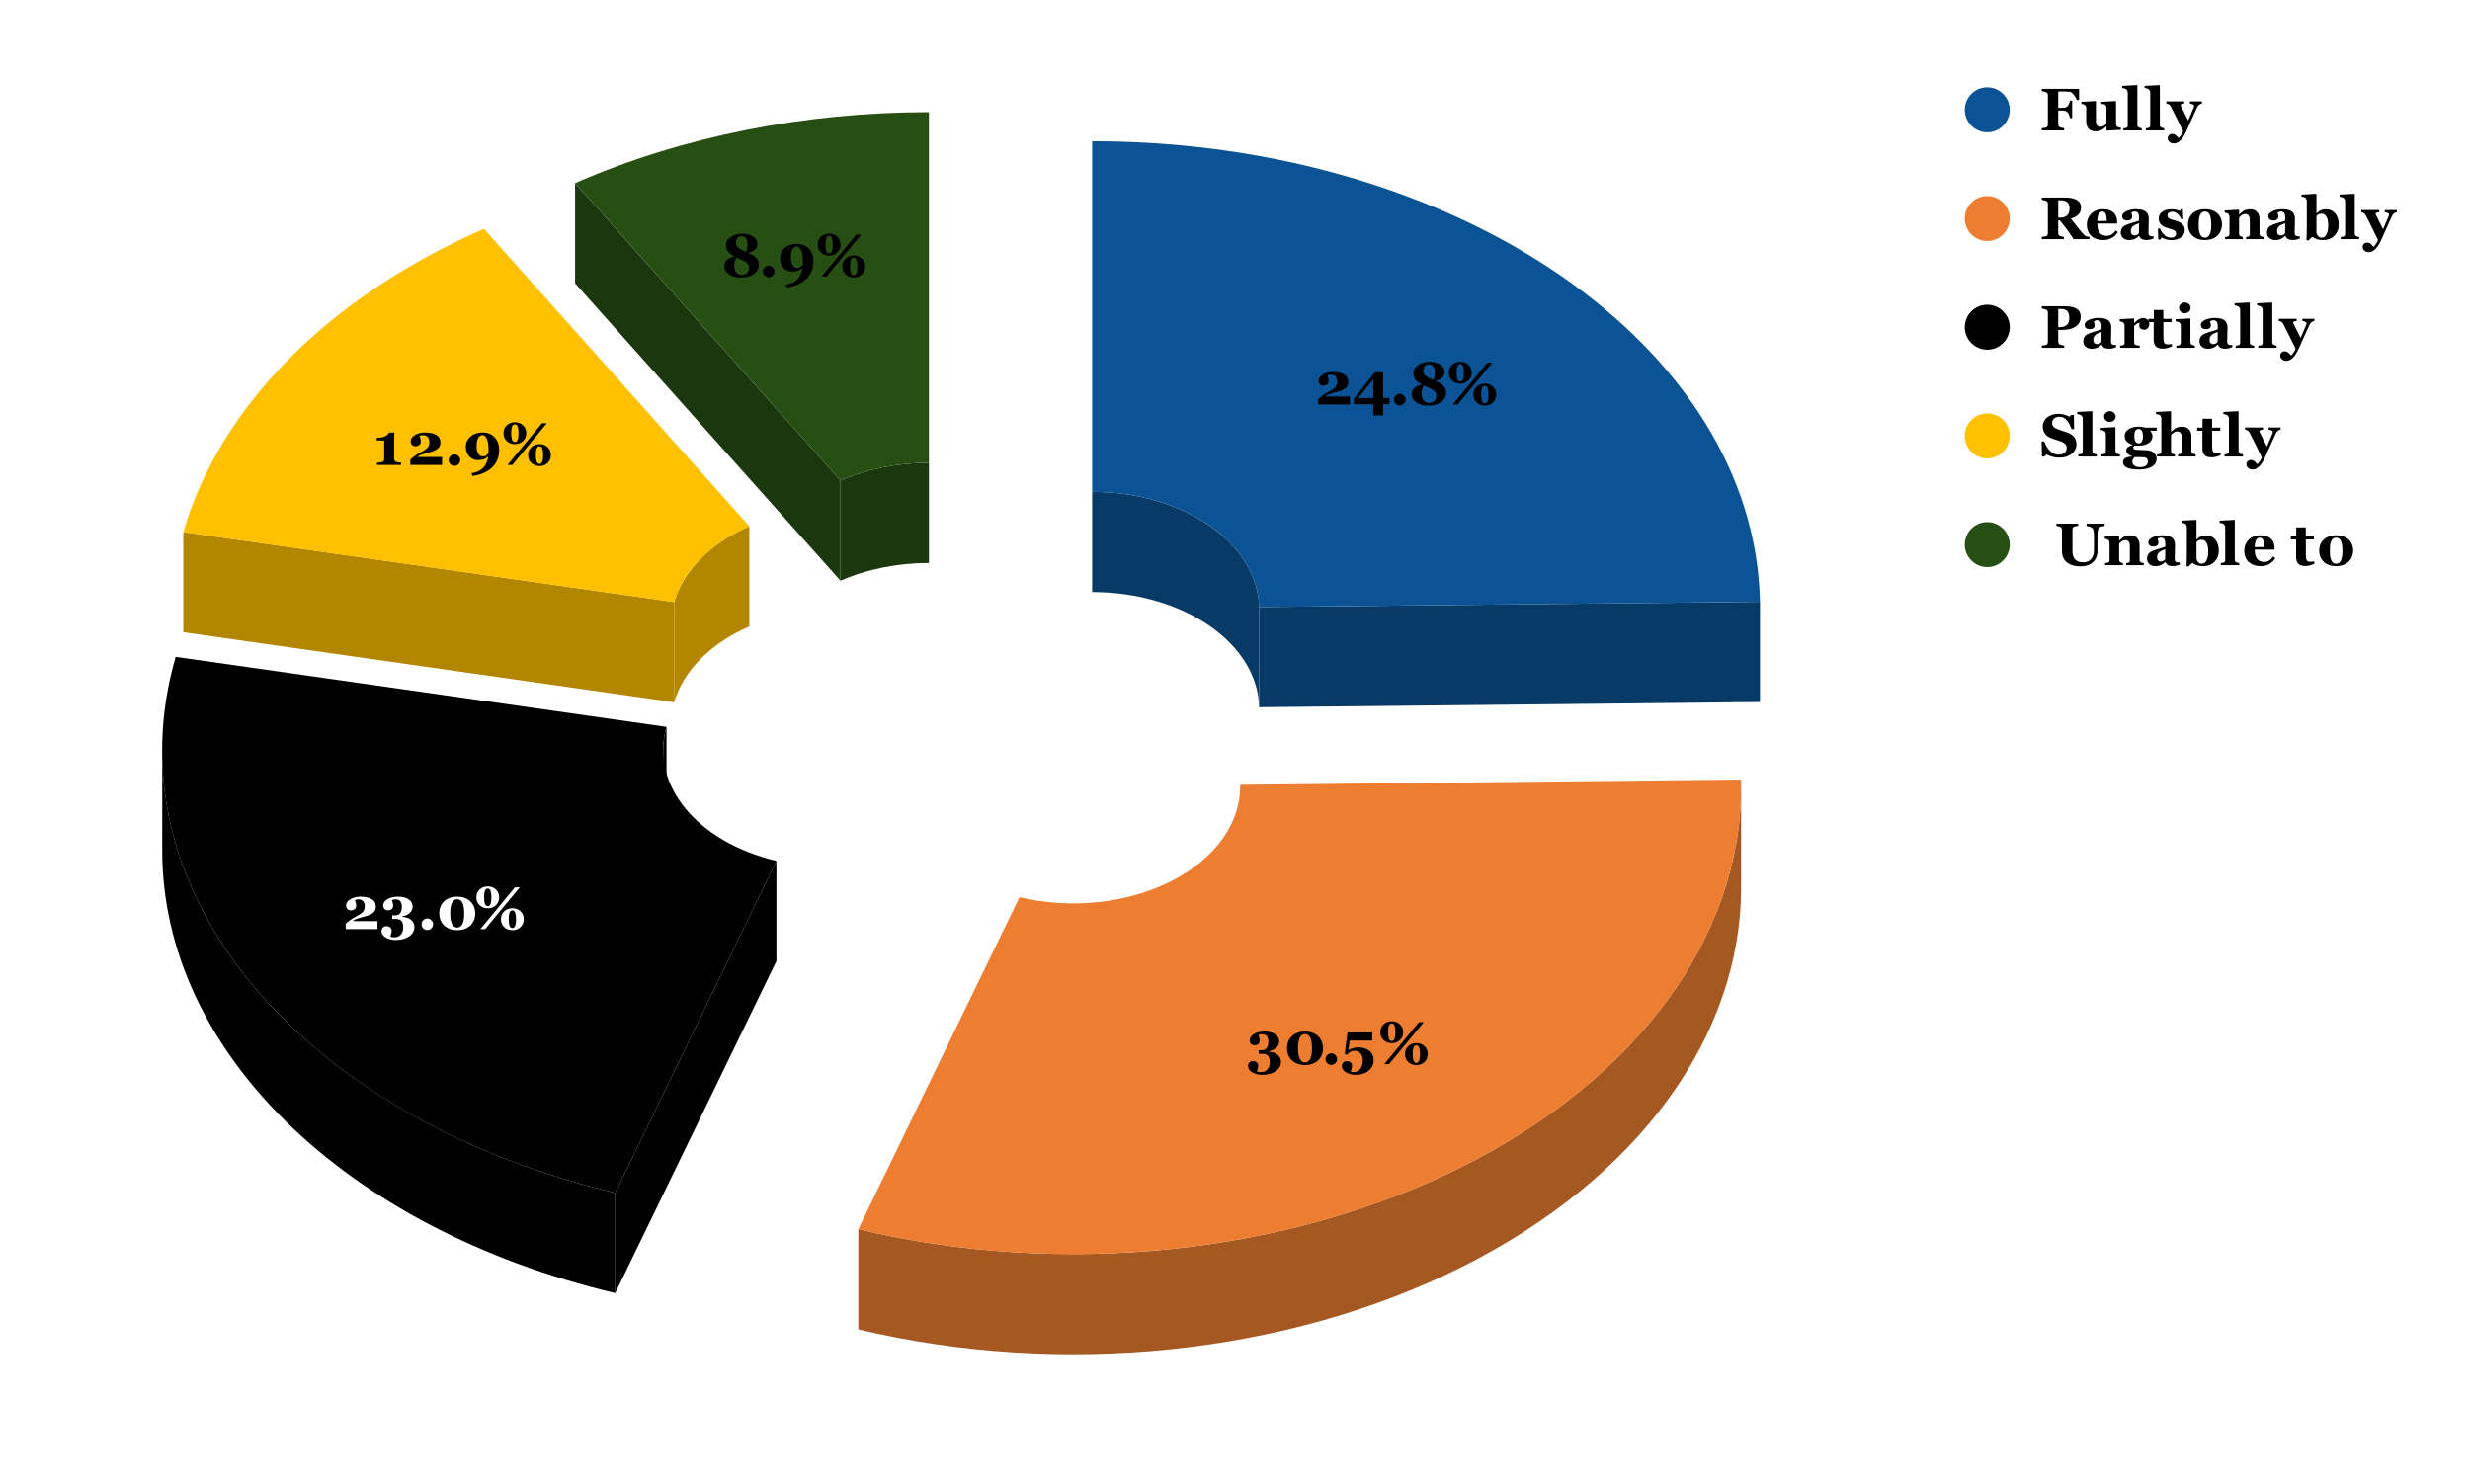 <?xml version="1.0" encoding="UTF-8" standalone="no"?>
<svg
   version="1.1"
   viewBox="0.0 0.0 659.0 396.0"
   fill="none"
   stroke="none"
   stroke-linecap="square"
   stroke-miterlimit="10"
   width="659"
   height="396"
   id="svg32"
   sodipodi:docname="The Teachers identify your strengths and encourage you with providing right level of challenges.svg"
   inkscape:version="1.3.2 (091e20e, 2023-11-25, custom)"
   xmlns:inkscape="http://www.inkscape.org/namespaces/inkscape"
   xmlns:sodipodi="http://sodipodi.sourceforge.net/DTD/sodipodi-0.dtd"
   xmlns="http://www.w3.org/2000/svg"
   xmlns:svg="http://www.w3.org/2000/svg">
  <defs
     id="defs32" />
  <sodipodi:namedview
     id="namedview32"
     pagecolor="#ffffff"
     bordercolor="#000000"
     borderopacity="0.25"
     inkscape:showpageshadow="2"
     inkscape:pageopacity="0.0"
     inkscape:pagecheckerboard="0"
     inkscape:deskcolor="#d1d1d1"
     inkscape:zoom="1.5720789"
     inkscape:cx="329.5"
     inkscape:cy="198.14527"
     inkscape:window-width="1920"
     inkscape:window-height="1017"
     inkscape:window-x="-8"
     inkscape:window-y="-8"
     inkscape:window-maximized="1"
     inkscape:current-layer="svg32" />
  <path
     fill="#ffffff"
     d="M0 0L659.0 0L659.0 396.0L0 396.0L0 0Z"
     fill-rule="nonzero"
     id="path1" />
  <path
     fill="#083a68"
     d="M335.931 161.956L469.566 160.563L469.566 187.293L335.931 188.686Z"
     fill-rule="nonzero"
     id="path2" />
  <path
     fill="#083a68"
     d="M291.386 131.235C315.732 131.235 335.569 144.916 335.931 161.956L335.931 188.686C335.569 171.646 315.732 157.965 291.386 157.965Z"
     fill-rule="nonzero"
     id="path3" />
  <path
     fill="#0b5394"
     d="M291.386 37.68C388.769 37.68 468.117 92.403 469.566 160.563L335.931 161.956C335.569 144.916 315.732 131.235 291.386 131.235Z"
     fill-rule="nonzero"
     id="path4" />
  <path
     fill="#1b370d"
     d="M224.242 128.208L153.437 48.861L153.437 75.591L224.242 154.938Z"
     fill-rule="nonzero"
     id="path5" />
  <path
     fill="#1b370d"
     d="M224.242 128.208C231.32 125.113 239.498 123.472 247.844 123.472L247.844 150.202C239.498 150.202 231.32 151.843 224.242 154.938Z"
     fill-rule="nonzero"
     id="path6" />
  <path
     fill="#274e13"
     d="M153.437 48.861C181.75 36.481 214.461 29.917 247.844 29.917L247.844 123.472C239.498 123.472 231.32 125.113 224.242 128.208Z"
     fill-rule="nonzero"
     id="path7" />
  <path
     fill="#b38600"
     d="M179.868 160.628L48.909 141.949L48.909 168.679L179.868 187.358Z"
     fill-rule="nonzero"
     id="path8" />
  <path
     fill="#b38600"
     d="M179.868 160.628C182.308 152.247 189.557 144.936 199.92 140.405L199.92 167.135C189.557 171.666 182.308 178.977 179.868 187.358Z"
     fill-rule="nonzero"
     id="path9" />
  <path
     fill="#ffc000"
     d="M48.909 141.949C58.667 108.427 87.664 79.182 129.115 61.057L199.92 140.405C189.557 144.936 182.308 152.247 179.868 160.628Z"
     fill-rule="nonzero"
     id="path10" />
  <path
     fill="#000000"
     d="M207.15 229.687L164.151 318.268L164.151 344.998L207.15 256.417Z"
     fill-rule="nonzero"
     id="path11" />
  <path
     fill="#000000"
     d="M164.151 344.998C91.887 327.809 43.283 280.316 43.283 226.89L43.283 200.16C43.283 253.586 91.887 301.079 164.151 318.268Z"
     fill-rule="nonzero"
     id="path12" />
  <path
     fill="#000000"
     d="M176.933 200.16C176.933 198.069 177.234 195.983 177.83 193.934L177.83 220.664C177.234 222.713 176.933 224.799 176.933 226.89Z"
     fill-rule="nonzero"
     id="path13" />
  <path
     fill="#000000"
     d="M164.151 318.268C79.2 298.062 28.958 236.796 46.871 175.256L177.83 193.934C173.352 209.319 185.913 224.636 207.15 229.687Z"
     fill-rule="nonzero"
     id="path14" />
  <path
     fill="#a65822"
     d="M464.533 236.581C464.533 276.805 436.822 314.561 390.108 337.986C343.393 361.411 283.408 367.63 229 354.688L229 327.958C283.408 340.9 343.393 334.681 390.108 311.256C436.822 287.831 464.533 250.075 464.533 209.851Z"
     fill-rule="nonzero"
     id="path15" />
  <path
     fill="#a65822"
     d="M330.878 209.386C330.881 209.541 330.883 209.696 330.883 209.851L330.883 236.581C330.883 236.426 330.881 236.271 330.878 236.116Z"
     fill-rule="nonzero"
     id="path16" />
  <path
     fill="#ed7d31"
     d="M464.513 207.993C465.375 248.541 438.026 286.852 391.183 310.713C344.341 334.573 283.852 341.005 229 327.958L271.999 239.377C285.712 242.639 300.835 241.031 312.545 235.066C324.256 229.101 331.093 219.523 330.878 209.386Z"
     fill-rule="nonzero"
     id="path17" />
  <path
     fill="#000000"
     d="M360.157 107.924L351.688 107.924L351.688 106.502Q352.251 105.94 352.907 105.486Q353.563 105.018 354.251 104.658Q354.969 104.268 355.454 103.971Q355.954 103.674 356.235 103.346Q356.516 103.033 356.641 102.674Q356.766 102.315 356.766 101.877Q356.766 100.877 356.297 100.424Q355.829 99.971 355.047 99.971Q354.813 99.971 354.594 100.018Q354.376 100.049 354.141 100.143Q354.266 100.486 354.376 100.861Q354.485 101.236 354.485 101.705Q354.485 102.252 354.079 102.58Q353.688 102.908 353.063 102.908Q352.485 102.908 352.126 102.533Q351.782 102.143 351.782 101.596Q351.782 100.643 352.891 99.955Q354.001 99.252 355.594 99.252Q357.438 99.252 358.579 99.893Q359.719 100.518 359.719 101.924Q359.719 102.658 359.407 103.111Q359.11 103.549 358.532 103.877Q358.001 104.19 357.36 104.393Q356.735 104.58 356.001 104.752Q355.235 104.955 354.657 105.174Q354.079 105.393 353.641 105.69L353.641 105.783L360.157 105.783L360.157 107.924ZM370.688 107.846L369.001 107.846L369.001 110.815L366.391 110.815L366.391 107.846L361.219 107.846L361.219 106.408L366.829 99.299L369.001 99.299L369.001 106.19L370.688 106.19L370.688 107.846ZM366.391 106.19L366.391 101.174L362.407 106.19L366.391 106.19ZM375.001 106.627Q375.001 107.236 374.547 107.705Q374.094 108.158 373.469 108.158Q372.829 108.158 372.376 107.705Q371.922 107.252 371.922 106.627Q371.922 106.002 372.376 105.549Q372.829 105.08 373.469 105.08Q374.094 105.08 374.547 105.549Q375.001 106.002 375.001 106.627ZM385.844 104.815Q385.844 106.252 384.547 107.236Q383.266 108.221 381.063 108.221Q379.079 108.221 377.86 107.377Q376.641 106.533 376.641 105.236Q376.641 104.221 377.297 103.58Q377.954 102.924 379.36 102.596Q378.235 102.08 377.657 101.315Q377.079 100.533 377.079 99.58Q377.079 98.283 378.329 97.408Q379.579 96.518 381.407 96.518Q383.188 96.518 384.297 97.299Q385.407 98.08 385.407 99.236Q385.407 100.127 384.797 100.736Q384.204 101.33 383.001 101.69Q384.501 102.236 385.172 103.018Q385.844 103.799 385.844 104.815ZM382.797 99.221Q382.797 98.315 382.391 97.752Q381.985 97.19 381.266 97.19Q380.594 97.19 380.141 97.674Q379.704 98.143 379.704 98.893Q379.704 99.408 379.891 99.752Q380.094 100.096 380.454 100.361Q380.782 100.596 381.376 100.893Q381.969 101.174 382.438 101.408Q382.61 101.018 382.704 100.455Q382.797 99.893 382.797 99.221ZM383.219 105.611Q383.219 105.065 382.985 104.705Q382.751 104.346 382.313 104.049Q381.876 103.768 381.188 103.471Q380.516 103.174 379.907 102.877Q379.657 103.174 379.454 103.783Q379.266 104.393 379.266 105.08Q379.266 106.221 379.813 106.877Q380.376 107.518 381.282 107.518Q382.188 107.518 382.704 106.986Q383.219 106.455 383.219 105.611ZM392.626 99.44Q392.626 100.736 391.751 101.549Q390.876 102.361 389.594 102.361Q388.297 102.361 387.422 101.549Q386.547 100.736 386.547 99.44Q386.547 98.127 387.422 97.33Q388.297 96.518 389.579 96.518Q390.876 96.518 391.751 97.33Q392.626 98.127 392.626 99.44ZM390.563 99.455Q390.563 98.377 390.344 97.736Q390.141 97.08 389.579 97.08Q389.063 97.08 388.829 97.69Q388.61 98.299 388.61 99.377Q388.61 100.502 388.813 101.143Q389.032 101.783 389.61 101.783Q390.11 101.783 390.329 101.19Q390.563 100.58 390.563 99.455ZM399.188 105.268Q399.188 106.58 398.313 107.393Q397.438 108.205 396.157 108.205Q394.86 108.205 393.985 107.393Q393.11 106.58 393.11 105.268Q393.11 103.971 393.985 103.158Q394.86 102.346 396.141 102.346Q397.438 102.346 398.313 103.158Q399.188 103.971 399.188 105.268ZM397.126 105.283Q397.126 104.205 396.907 103.565Q396.704 102.924 396.141 102.924Q395.626 102.924 395.391 103.533Q395.172 104.127 395.172 105.205Q395.172 106.33 395.376 106.986Q395.594 107.627 396.172 107.627Q396.672 107.627 396.891 107.018Q397.126 106.408 397.126 105.283ZM398.126 96.768L388.891 107.924L387.61 107.924L396.829 96.768L398.126 96.768Z"
     fill-rule="nonzero"
     id="path18" />
  <path
     fill="#000000"
     d="M340.66 281.249Q341.129 281.562 341.441 282.077Q341.754 282.593 341.754 283.359Q341.754 284.827 340.347 285.796Q338.957 286.765 336.754 286.765Q335.176 286.765 334.066 286.077Q332.972 285.406 332.972 284.421Q332.972 283.859 333.332 283.484Q333.691 283.093 334.285 283.093Q334.894 283.093 335.285 283.437Q335.691 283.765 335.691 284.327Q335.691 284.702 335.551 285.171Q335.41 285.656 335.332 285.874Q335.504 285.952 335.769 285.999Q336.051 286.046 336.426 286.046Q336.879 286.046 337.301 285.89Q337.738 285.749 338.066 285.406Q338.394 285.062 338.582 284.577Q338.769 284.109 338.769 283.327Q338.769 282.874 338.676 282.484Q338.597 282.077 338.379 281.781Q338.16 281.484 337.785 281.327Q337.41 281.156 336.816 281.156L335.832 281.156L335.832 280.202L336.535 280.202Q337.519 280.202 337.957 279.624Q338.394 279.046 338.394 277.843Q338.394 276.89 337.972 276.406Q337.551 275.921 336.738 275.921Q336.441 275.921 336.207 275.968Q335.988 275.999 335.754 276.093Q335.832 276.359 335.957 276.843Q336.082 277.312 336.082 277.64Q336.082 278.202 335.691 278.531Q335.316 278.859 334.707 278.859Q334.113 278.859 333.769 278.484Q333.426 278.093 333.426 277.546Q333.426 276.577 334.535 275.89Q335.66 275.202 337.363 275.202Q338.535 275.202 339.301 275.484Q340.066 275.749 340.519 276.156Q340.957 276.546 341.113 276.999Q341.285 277.437 341.285 277.796Q341.285 278.14 341.144 278.577Q341.004 279.015 340.722 279.343Q340.379 279.734 339.816 280.031Q339.269 280.312 338.519 280.468L338.519 280.593Q339.035 280.624 339.613 280.781Q340.207 280.937 340.66 281.249ZM351.816 276.593Q352.41 277.218 352.691 278.015Q352.988 278.812 352.988 279.671Q352.988 280.702 352.629 281.531Q352.269 282.343 351.66 282.921Q351.004 283.515 350.144 283.827Q349.285 284.14 348.176 284.14Q346.988 284.14 346.082 283.781Q345.191 283.406 344.582 282.796Q343.988 282.202 343.676 281.406Q343.379 280.593 343.379 279.671Q343.379 278.765 343.66 277.984Q343.957 277.202 344.566 276.562Q345.16 275.952 346.066 275.577Q346.988 275.202 348.176 275.202Q349.41 275.202 350.316 275.593Q351.238 275.968 351.816 276.593ZM349.613 282.406Q349.847 281.89 349.941 281.249Q350.035 280.593 350.035 279.671Q350.035 278.843 349.941 278.187Q349.863 277.515 349.644 276.999Q349.426 276.468 349.066 276.187Q348.707 275.89 348.191 275.89Q347.66 275.89 347.301 276.187Q346.941 276.468 346.707 276.984Q346.504 277.468 346.41 278.156Q346.316 278.843 346.316 279.671Q346.316 280.546 346.394 281.156Q346.488 281.765 346.707 282.327Q346.894 282.827 347.254 283.14Q347.629 283.452 348.176 283.452Q348.676 283.452 349.035 283.171Q349.41 282.89 349.613 282.406ZM356.738 282.577Q356.738 283.187 356.285 283.656Q355.832 284.109 355.207 284.109Q354.566 284.109 354.113 283.656Q353.66 283.202 353.66 282.577Q353.66 281.952 354.113 281.499Q354.566 281.031 355.207 281.031Q355.832 281.031 356.285 281.499Q356.738 281.952 356.738 282.577ZM365.097 280.171Q365.691 280.562 366.082 281.218Q366.488 281.874 366.488 282.859Q366.488 284.577 365.144 285.671Q363.816 286.765 361.754 286.765Q360.144 286.765 359.066 286.077Q358.004 285.39 358.004 284.452Q358.004 283.89 358.363 283.515Q358.722 283.124 359.316 283.124Q359.926 283.124 360.316 283.452Q360.722 283.781 360.722 284.343Q360.722 284.734 360.582 285.187Q360.457 285.656 360.363 285.906Q360.551 285.968 360.801 285.999Q361.051 286.046 361.269 286.046Q361.722 286.046 362.144 285.843Q362.582 285.64 362.879 285.265Q363.238 284.827 363.41 284.218Q363.597 283.624 363.597 282.859Q363.597 281.765 363.004 281.062Q362.41 280.343 361.472 280.343Q360.754 280.343 360.254 280.64Q359.769 280.937 359.379 281.406L358.769 281.202L359.519 275.452L366.129 275.452L366.129 277.609L360.082 277.609L359.769 280.187Q360.191 279.921 360.847 279.687Q361.519 279.437 362.41 279.437Q363.113 279.437 363.785 279.593Q364.457 279.749 365.097 280.171ZM374.363 275.39Q374.363 276.687 373.488 277.499Q372.613 278.312 371.332 278.312Q370.035 278.312 369.16 277.499Q368.285 276.687 368.285 275.39Q368.285 274.077 369.16 273.281Q370.035 272.468 371.316 272.468Q372.613 272.468 373.488 273.281Q374.363 274.077 374.363 275.39ZM372.301 275.406Q372.301 274.327 372.082 273.687Q371.879 273.031 371.316 273.031Q370.801 273.031 370.566 273.64Q370.347 274.249 370.347 275.327Q370.347 276.452 370.551 277.093Q370.769 277.734 371.347 277.734Q371.847 277.734 372.066 277.14Q372.301 276.531 372.301 275.406ZM380.926 281.218Q380.926 282.531 380.051 283.343Q379.176 284.156 377.894 284.156Q376.597 284.156 375.722 283.343Q374.847 282.531 374.847 281.218Q374.847 279.921 375.722 279.109Q376.597 278.296 377.879 278.296Q379.176 278.296 380.051 279.109Q380.926 279.921 380.926 281.218ZM378.863 281.234Q378.863 280.156 378.644 279.515Q378.441 278.874 377.879 278.874Q377.363 278.874 377.129 279.484Q376.91 280.077 376.91 281.156Q376.91 282.281 377.113 282.937Q377.332 283.577 377.91 283.577Q378.41 283.577 378.629 282.968Q378.863 282.359 378.863 281.234ZM379.863 272.718L370.629 283.874L369.347 283.874L378.566 272.718L379.863 272.718Z"
     fill-rule="nonzero"
     id="path19" />
  <path
     fill="#000000"
     d="M100.706 247.895L92.237 247.895L92.237 246.473Q92.8 245.911 93.456 245.458Q94.112 244.989 94.8 244.63Q95.518 244.239 96.003 243.942Q96.503 243.645 96.784 243.317Q97.065 243.005 97.19 242.645Q97.315 242.286 97.315 241.848Q97.315 240.848 96.846 240.395Q96.378 239.942 95.596 239.942Q95.362 239.942 95.143 239.989Q94.925 240.02 94.69 240.114Q94.815 240.458 94.925 240.833Q95.034 241.208 95.034 241.677Q95.034 242.223 94.628 242.552Q94.237 242.88 93.612 242.88Q93.034 242.88 92.675 242.505Q92.331 242.114 92.331 241.567Q92.331 240.614 93.44 239.927Q94.55 239.223 96.143 239.223Q97.987 239.223 99.128 239.864Q100.268 240.489 100.268 241.895Q100.268 242.63 99.956 243.083Q99.659 243.52 99.081 243.848Q98.55 244.161 97.909 244.364Q97.284 244.552 96.55 244.723Q95.784 244.927 95.206 245.145Q94.628 245.364 94.19 245.661L94.19 245.755L100.706 245.755L100.706 247.895ZM109.471 245.27Q109.94 245.583 110.253 246.098Q110.565 246.614 110.565 247.38Q110.565 248.848 109.159 249.817Q107.768 250.786 105.565 250.786Q103.987 250.786 102.878 250.098Q101.784 249.427 101.784 248.442Q101.784 247.88 102.143 247.505Q102.503 247.114 103.096 247.114Q103.706 247.114 104.096 247.458Q104.503 247.786 104.503 248.348Q104.503 248.723 104.362 249.192Q104.221 249.677 104.143 249.895Q104.315 249.973 104.581 250.02Q104.862 250.067 105.237 250.067Q105.69 250.067 106.112 249.911Q106.55 249.77 106.878 249.427Q107.206 249.083 107.393 248.598Q107.581 248.13 107.581 247.348Q107.581 246.895 107.487 246.505Q107.409 246.098 107.19 245.802Q106.971 245.505 106.596 245.348Q106.221 245.177 105.628 245.177L104.643 245.177L104.643 244.223L105.346 244.223Q106.331 244.223 106.768 243.645Q107.206 243.067 107.206 241.864Q107.206 240.911 106.784 240.427Q106.362 239.942 105.55 239.942Q105.253 239.942 105.018 239.989Q104.8 240.02 104.565 240.114Q104.643 240.38 104.768 240.864Q104.893 241.333 104.893 241.661Q104.893 242.223 104.503 242.552Q104.128 242.88 103.518 242.88Q102.925 242.88 102.581 242.505Q102.237 242.114 102.237 241.567Q102.237 240.598 103.346 239.911Q104.471 239.223 106.175 239.223Q107.346 239.223 108.112 239.505Q108.878 239.77 109.331 240.177Q109.768 240.567 109.925 241.02Q110.096 241.458 110.096 241.817Q110.096 242.161 109.956 242.598Q109.815 243.036 109.534 243.364Q109.19 243.755 108.628 244.052Q108.081 244.333 107.331 244.489L107.331 244.614Q107.846 244.645 108.425 244.802Q109.018 244.958 109.471 245.27ZM115.55 246.598Q115.55 247.208 115.096 247.677Q114.643 248.13 114.018 248.13Q113.378 248.13 112.925 247.677Q112.471 247.223 112.471 246.598Q112.471 245.973 112.925 245.52Q113.378 245.052 114.018 245.052Q114.643 245.052 115.096 245.52Q115.55 245.973 115.55 246.598ZM125.628 240.614Q126.221 241.239 126.503 242.036Q126.8 242.833 126.8 243.692Q126.8 244.723 126.44 245.552Q126.081 246.364 125.471 246.942Q124.815 247.536 123.956 247.848Q123.096 248.161 121.987 248.161Q120.8 248.161 119.893 247.802Q119.003 247.427 118.393 246.817Q117.8 246.223 117.487 245.427Q117.19 244.614 117.19 243.692Q117.19 242.786 117.471 242.005Q117.768 241.223 118.378 240.583Q118.971 239.973 119.878 239.598Q120.8 239.223 121.987 239.223Q123.221 239.223 124.128 239.614Q125.05 239.989 125.628 240.614ZM123.425 246.427Q123.659 245.911 123.753 245.27Q123.846 244.614 123.846 243.692Q123.846 242.864 123.753 242.208Q123.675 241.536 123.456 241.02Q123.237 240.489 122.878 240.208Q122.518 239.911 122.003 239.911Q121.471 239.911 121.112 240.208Q120.753 240.489 120.518 241.005Q120.315 241.489 120.221 242.177Q120.128 242.864 120.128 243.692Q120.128 244.567 120.206 245.177Q120.3 245.786 120.518 246.348Q120.706 246.848 121.065 247.161Q121.44 247.473 121.987 247.473Q122.487 247.473 122.846 247.192Q123.221 246.911 123.425 246.427ZM133.175 239.411Q133.175 240.708 132.3 241.52Q131.425 242.333 130.143 242.333Q128.846 242.333 127.971 241.52Q127.096 240.708 127.096 239.411Q127.096 238.098 127.971 237.302Q128.846 236.489 130.128 236.489Q131.425 236.489 132.3 237.302Q133.175 238.098 133.175 239.411ZM131.112 239.427Q131.112 238.348 130.893 237.708Q130.69 237.052 130.128 237.052Q129.612 237.052 129.378 237.661Q129.159 238.27 129.159 239.348Q129.159 240.473 129.362 241.114Q129.581 241.755 130.159 241.755Q130.659 241.755 130.878 241.161Q131.112 240.552 131.112 239.427ZM139.737 245.239Q139.737 246.552 138.862 247.364Q137.987 248.177 136.706 248.177Q135.409 248.177 134.534 247.364Q133.659 246.552 133.659 245.239Q133.659 243.942 134.534 243.13Q135.409 242.317 136.69 242.317Q137.987 242.317 138.862 243.13Q139.737 243.942 139.737 245.239ZM137.675 245.255Q137.675 244.177 137.456 243.536Q137.253 242.895 136.69 242.895Q136.175 242.895 135.94 243.505Q135.721 244.098 135.721 245.177Q135.721 246.302 135.925 246.958Q136.143 247.598 136.721 247.598Q137.221 247.598 137.44 246.989Q137.675 246.38 137.675 245.255ZM138.675 236.739L129.44 247.895L128.159 247.895L137.378 236.739L138.675 236.739Z"
     fill-rule="nonzero"
     id="path20"
     style="fill:#ffffff" />
  <path
     fill="#000000"
     d="M107.006 124.058L100.568 124.058L100.568 123.464Q100.803 123.449 101.303 123.386Q101.818 123.324 102.006 123.261Q102.24 123.183 102.365 122.995Q102.506 122.808 102.506 122.48L102.506 117.527L100.537 117.527L100.537 116.777L100.959 116.777Q101.646 116.777 102.131 116.636Q102.631 116.48 102.959 116.277Q103.303 116.058 103.506 115.824Q103.724 115.589 103.849 115.402L105.224 115.402Q105.209 115.917 105.178 116.605Q105.162 117.277 105.162 117.808L105.162 122.386Q105.162 122.667 105.271 122.886Q105.396 123.089 105.631 123.199Q105.834 123.292 106.303 123.37Q106.787 123.449 107.006 123.464L107.006 124.058ZM117.943 124.058L109.474 124.058L109.474 122.636Q110.037 122.074 110.693 121.62Q111.349 121.152 112.037 120.792Q112.756 120.402 113.24 120.105Q113.74 119.808 114.021 119.48Q114.303 119.167 114.428 118.808Q114.553 118.449 114.553 118.011Q114.553 117.011 114.084 116.558Q113.615 116.105 112.834 116.105Q112.599 116.105 112.381 116.152Q112.162 116.183 111.928 116.277Q112.053 116.62 112.162 116.995Q112.271 117.37 112.271 117.839Q112.271 118.386 111.865 118.714Q111.474 119.042 110.849 119.042Q110.271 119.042 109.912 118.667Q109.568 118.277 109.568 117.73Q109.568 116.777 110.678 116.089Q111.787 115.386 113.381 115.386Q115.224 115.386 116.365 116.027Q117.506 116.652 117.506 118.058Q117.506 118.792 117.193 119.245Q116.896 119.683 116.318 120.011Q115.787 120.324 115.146 120.527Q114.521 120.714 113.787 120.886Q113.021 121.089 112.443 121.308Q111.865 121.527 111.428 121.824L111.428 121.917L117.943 121.917L117.943 124.058ZM122.787 122.761Q122.787 123.37 122.334 123.839Q121.881 124.292 121.256 124.292Q120.615 124.292 120.162 123.839Q119.709 123.386 119.709 122.761Q119.709 122.136 120.162 121.683Q120.615 121.214 121.256 121.214Q121.881 121.214 122.334 121.683Q122.787 122.136 122.787 122.761ZM133.178 120.089Q133.178 122.933 131.256 124.745Q129.334 126.558 126.006 126.995L125.834 126.214L126.662 126.074Q127.615 125.808 128.24 125.37Q128.881 124.949 129.287 124.37Q129.709 123.777 129.928 123.12Q130.146 122.464 130.256 121.777Q129.568 122.37 128.928 122.574Q128.287 122.761 127.474 122.761Q126.803 122.761 126.209 122.495Q125.631 122.23 125.209 121.761Q124.771 121.292 124.521 120.636Q124.271 119.98 124.271 119.199Q124.271 117.558 125.537 116.48Q126.803 115.386 128.709 115.386Q130.756 115.386 131.959 116.667Q133.178 117.933 133.178 120.089ZM130.334 120.511Q130.334 120.402 130.334 120.245Q130.349 120.089 130.349 119.949Q130.349 118.074 129.896 117.074Q129.443 116.074 128.724 116.074Q128.037 116.074 127.599 116.839Q127.162 117.589 127.162 119.027Q127.162 120.277 127.599 121.027Q128.053 121.761 128.771 121.761Q129.224 121.761 129.599 121.589Q129.99 121.402 130.318 120.902Q130.318 120.87 130.318 120.777Q130.334 120.667 130.334 120.511ZM140.412 115.574Q140.412 116.87 139.537 117.683Q138.662 118.495 137.381 118.495Q136.084 118.495 135.209 117.683Q134.334 116.87 134.334 115.574Q134.334 114.261 135.209 113.464Q136.084 112.652 137.365 112.652Q138.662 112.652 139.537 113.464Q140.412 114.261 140.412 115.574ZM138.349 115.589Q138.349 114.511 138.131 113.87Q137.928 113.214 137.365 113.214Q136.849 113.214 136.615 113.824Q136.396 114.433 136.396 115.511Q136.396 116.636 136.599 117.277Q136.818 117.917 137.396 117.917Q137.896 117.917 138.115 117.324Q138.349 116.714 138.349 115.589ZM146.974 121.402Q146.974 122.714 146.099 123.527Q145.224 124.339 143.943 124.339Q142.646 124.339 141.771 123.527Q140.896 122.714 140.896 121.402Q140.896 120.105 141.771 119.292Q142.646 118.48 143.928 118.48Q145.224 118.48 146.099 119.292Q146.974 120.105 146.974 121.402ZM144.912 121.417Q144.912 120.339 144.693 119.699Q144.49 119.058 143.928 119.058Q143.412 119.058 143.178 119.667Q142.959 120.261 142.959 121.339Q142.959 122.464 143.162 123.12Q143.381 123.761 143.959 123.761Q144.459 123.761 144.678 123.152Q144.912 122.542 144.912 121.417ZM145.912 112.902L136.678 124.058L135.396 124.058L144.615 112.902L145.912 112.902Z"
     fill-rule="nonzero"
     id="path21" />
  <path
     fill="#000000"
     d="M202.475 70.639Q202.475 72.077 201.178 73.061Q199.896 74.046 197.693 74.046Q195.709 74.046 194.49 73.202Q193.271 72.358 193.271 71.061Q193.271 70.046 193.928 69.405Q194.584 68.749 195.99 68.421Q194.865 67.905 194.287 67.139Q193.709 66.358 193.709 65.405Q193.709 64.108 194.959 63.233Q196.209 62.343 198.037 62.343Q199.818 62.343 200.928 63.124Q202.037 63.905 202.037 65.061Q202.037 65.952 201.428 66.561Q200.834 67.155 199.631 67.514Q201.131 68.061 201.803 68.843Q202.475 69.624 202.475 70.639ZM199.428 65.046Q199.428 64.139 199.021 63.577Q198.615 63.014 197.896 63.014Q197.225 63.014 196.771 63.499Q196.334 63.968 196.334 64.718Q196.334 65.233 196.521 65.577Q196.725 65.921 197.084 66.186Q197.412 66.421 198.006 66.718Q198.6 66.999 199.068 67.233Q199.24 66.843 199.334 66.28Q199.428 65.718 199.428 65.046ZM199.85 71.436Q199.85 70.889 199.615 70.53Q199.381 70.171 198.943 69.874Q198.506 69.593 197.818 69.296Q197.146 68.999 196.537 68.702Q196.287 68.999 196.084 69.608Q195.896 70.218 195.896 70.905Q195.896 72.046 196.443 72.702Q197.006 73.343 197.912 73.343Q198.818 73.343 199.334 72.811Q199.85 72.28 199.85 71.436ZM206.631 72.452Q206.631 73.061 206.178 73.53Q205.725 73.983 205.1 73.983Q204.459 73.983 204.006 73.53Q203.553 73.077 203.553 72.452Q203.553 71.827 204.006 71.374Q204.459 70.905 205.1 70.905Q205.725 70.905 206.178 71.374Q206.631 71.827 206.631 72.452ZM217.021 69.78Q217.021 72.624 215.1 74.436Q213.178 76.249 209.85 76.686L209.678 75.905L210.506 75.764Q211.459 75.499 212.084 75.061Q212.725 74.639 213.131 74.061Q213.553 73.468 213.771 72.811Q213.99 72.155 214.1 71.468Q213.412 72.061 212.771 72.264Q212.131 72.452 211.318 72.452Q210.646 72.452 210.053 72.186Q209.475 71.921 209.053 71.452Q208.615 70.983 208.365 70.327Q208.115 69.671 208.115 68.889Q208.115 67.249 209.381 66.171Q210.646 65.077 212.553 65.077Q214.6 65.077 215.803 66.358Q217.021 67.624 217.021 69.78ZM214.178 70.202Q214.178 70.093 214.178 69.936Q214.193 69.78 214.193 69.639Q214.193 67.764 213.74 66.764Q213.287 65.764 212.568 65.764Q211.881 65.764 211.443 66.53Q211.006 67.28 211.006 68.718Q211.006 69.968 211.443 70.718Q211.896 71.452 212.615 71.452Q213.068 71.452 213.443 71.28Q213.834 71.093 214.162 70.593Q214.162 70.561 214.162 70.468Q214.178 70.358 214.178 70.202ZM224.256 65.264Q224.256 66.561 223.381 67.374Q222.506 68.186 221.225 68.186Q219.928 68.186 219.053 67.374Q218.178 66.561 218.178 65.264Q218.178 63.952 219.053 63.155Q219.928 62.343 221.209 62.343Q222.506 62.343 223.381 63.155Q224.256 63.952 224.256 65.264ZM222.193 65.28Q222.193 64.202 221.975 63.561Q221.771 62.905 221.209 62.905Q220.693 62.905 220.459 63.514Q220.24 64.124 220.24 65.202Q220.24 66.327 220.443 66.968Q220.662 67.608 221.24 67.608Q221.74 67.608 221.959 67.014Q222.193 66.405 222.193 65.28ZM230.818 71.093Q230.818 72.405 229.943 73.218Q229.068 74.03 227.787 74.03Q226.49 74.03 225.615 73.218Q224.74 72.405 224.74 71.093Q224.74 69.796 225.615 68.983Q226.49 68.171 227.771 68.171Q229.068 68.171 229.943 68.983Q230.818 69.796 230.818 71.093ZM228.756 71.108Q228.756 70.03 228.537 69.389Q228.334 68.749 227.771 68.749Q227.256 68.749 227.021 69.358Q226.803 69.952 226.803 71.03Q226.803 72.155 227.006 72.811Q227.225 73.452 227.803 73.452Q228.303 73.452 228.521 72.843Q228.756 72.233 228.756 71.108ZM229.756 62.593L220.521 73.749L219.24 73.749L228.459 62.593L229.756 62.593Z"
     fill-rule="nonzero"
     id="path22" />
  <path
     fill="#0b5394"
     d="M536.2 29.3C536.2 32.614 533.514 35.3 530.2 35.3C526.886 35.3 524.2 32.614 524.2 29.3C524.2 25.986 526.886 23.3 530.2 23.3C533.514 23.3 536.2 25.986 536.2 29.3Z"
     fill-rule="nonzero"
     id="path23" />
  <path
     fill="#000000"
     d="M554.7 26.675L554.106 26.675Q553.872 26.019 553.294 25.3Q552.731 24.566 552.216 24.488Q551.981 24.456 551.591 24.441Q551.2 24.409 550.872 24.409L549.138 24.409L549.138 28.769L550.247 28.769Q550.716 28.769 551.059 28.659Q551.403 28.55 551.669 28.284Q551.856 28.081 552.044 27.628Q552.231 27.175 552.263 26.847L552.856 26.847L552.856 31.503L552.263 31.503Q552.231 31.159 552.013 30.659Q551.809 30.144 551.669 29.988Q551.434 29.738 551.075 29.613Q550.731 29.488 550.247 29.488L549.138 29.488L549.138 33.159Q549.138 33.441 549.247 33.644Q549.356 33.847 549.653 33.972Q549.825 34.034 550.122 34.097Q550.419 34.159 550.716 34.191L550.716 34.8L544.747 34.8L544.747 34.191Q544.966 34.159 545.341 34.128Q545.716 34.081 545.872 34.019Q546.153 33.909 546.263 33.722Q546.372 33.519 546.372 33.206L546.372 25.394Q546.372 25.128 546.263 24.925Q546.169 24.722 545.872 24.597Q545.653 24.503 545.294 24.425Q544.934 24.347 544.747 24.316L544.747 23.706L554.7 23.706L554.7 26.675ZM565.856 34.628L562.122 34.862L562.013 34.753L562.013 33.722L561.966 33.722Q561.7 33.972 561.434 34.206Q561.184 34.425 560.841 34.612Q560.434 34.831 560.075 34.925Q559.731 35.034 559.044 35.034Q557.872 35.034 557.231 34.331Q556.606 33.612 556.606 32.316L556.606 28.8Q556.606 28.488 556.481 28.3Q556.372 28.113 556.184 27.956Q556.028 27.847 555.778 27.8Q555.528 27.738 555.325 27.722L555.325 27.159L559.106 26.956L559.2 27.066L559.2 32.269Q559.2 33.066 559.497 33.456Q559.809 33.831 560.356 33.831Q560.903 33.831 561.341 33.55Q561.794 33.253 561.997 32.925L561.997 28.722Q561.997 28.456 561.888 28.253Q561.794 28.034 561.591 27.894Q561.45 27.8 561.184 27.769Q560.934 27.738 560.653 27.722L560.653 27.159L564.45 26.956L564.559 27.066L564.559 33.097Q564.559 33.378 564.669 33.566Q564.778 33.753 564.997 33.894Q565.138 33.987 565.372 34.019Q565.622 34.05 565.856 34.066L565.856 34.628ZM571.419 34.8L566.513 34.8L566.513 34.222Q566.716 34.206 566.903 34.191Q567.106 34.159 567.247 34.112Q567.497 34.019 567.591 33.847Q567.684 33.659 567.684 33.378L567.684 24.722Q567.684 24.425 567.559 24.175Q567.434 23.909 567.231 23.784Q567.075 23.675 566.763 23.581Q566.45 23.488 566.2 23.472L566.2 22.909L570.138 22.706L570.247 22.831L570.247 33.269Q570.247 33.566 570.341 33.753Q570.45 33.925 570.684 34.019Q570.841 34.097 571.013 34.159Q571.184 34.206 571.419 34.222L571.419 34.8ZM577.419 34.8L572.513 34.8L572.513 34.222Q572.716 34.206 572.903 34.191Q573.106 34.159 573.247 34.112Q573.497 34.019 573.591 33.847Q573.684 33.659 573.684 33.378L573.684 24.722Q573.684 24.425 573.559 24.175Q573.434 23.909 573.231 23.784Q573.075 23.675 572.763 23.581Q572.45 23.488 572.2 23.472L572.2 22.909L576.138 22.706L576.247 22.831L576.247 33.269Q576.247 33.566 576.341 33.753Q576.45 33.925 576.684 34.019Q576.841 34.097 577.013 34.159Q577.184 34.206 577.419 34.222L577.419 34.8ZM587.481 27.613Q587.138 27.675 586.794 27.894Q586.466 28.097 586.247 28.534Q585.575 29.956 584.856 31.566Q584.153 33.175 583.294 35.05Q582.809 36.097 582.356 36.722Q581.903 37.347 581.497 37.675Q581.122 37.987 580.747 38.128Q580.388 38.269 580.013 38.269Q579.278 38.269 578.809 37.847Q578.356 37.441 578.356 36.925Q578.356 36.706 578.403 36.519Q578.466 36.331 578.622 36.128Q578.747 35.956 579.013 35.831Q579.278 35.722 579.606 35.722Q580.044 35.722 580.434 36.019Q580.841 36.331 581.263 36.862Q581.528 36.612 581.903 36.097Q582.278 35.581 582.466 35.05Q581.528 33.081 580.809 31.659Q580.091 30.222 579.2 28.456Q579.013 28.081 578.684 27.878Q578.356 27.659 577.981 27.613L577.981 27.05L582.763 27.05L582.763 27.613Q582.497 27.628 582.153 27.738Q581.809 27.847 581.809 28.019Q581.809 28.081 581.825 28.159Q581.856 28.222 581.919 28.363Q582.184 28.909 582.669 29.894Q583.153 30.863 583.809 32.159Q584.294 31.05 584.622 30.253Q584.966 29.456 585.294 28.675Q585.372 28.488 585.372 28.378Q585.388 28.253 585.388 28.222Q585.388 28.081 585.247 27.972Q585.122 27.863 584.934 27.784Q584.731 27.706 584.544 27.675Q584.372 27.628 584.263 27.613L584.263 27.05L587.481 27.05L587.481 27.613Z"
     fill-rule="nonzero"
     id="path24" />
  <path
     fill="#ed7d31"
     d="M536.2 58.3C536.2 61.614 533.514 64.3 530.2 64.3C526.886 64.3 524.2 61.614 524.2 58.3C524.2 54.986 526.886 52.3 530.2 52.3C533.514 52.3 536.2 54.986 536.2 58.3Z"
     fill-rule="nonzero"
     id="path25" />
  <path
     fill="#000000"
     d="M557.466 63.8L553.216 63.8Q552.122 62.112 551.388 61.112Q550.653 60.112 549.575 58.8L549.138 58.8L549.138 62.159Q549.138 62.441 549.247 62.644Q549.356 62.831 549.653 62.972Q549.794 63.034 550.106 63.097Q550.434 63.159 550.653 63.191L550.653 63.8L544.747 63.8L544.747 63.191Q544.966 63.159 545.341 63.128Q545.716 63.081 545.872 63.019Q546.169 62.894 546.263 62.706Q546.372 62.503 546.372 62.206L546.372 54.394Q546.372 54.112 546.278 53.925Q546.2 53.737 545.872 53.597Q545.622 53.487 545.278 53.425Q544.934 53.347 544.747 53.316L544.747 52.706L550.966 52.706Q553.044 52.706 554.122 53.362Q555.216 54.019 555.216 55.331Q555.216 56.503 554.544 57.206Q553.872 57.909 552.513 58.316Q553.044 59.003 553.747 59.909Q554.45 60.816 555.216 61.753Q555.466 62.066 555.872 62.503Q556.294 62.941 556.622 63.05Q556.794 63.097 557.075 63.144Q557.356 63.175 557.466 63.191L557.466 63.8ZM552.153 55.55Q552.153 54.441 551.528 53.941Q550.903 53.425 549.763 53.425L549.138 53.425L549.138 58.066L549.731 58.066Q550.888 58.066 551.513 57.472Q552.153 56.862 552.153 55.55ZM565.059 61.925Q564.778 62.378 564.388 62.769Q564.013 63.159 563.513 63.441Q562.997 63.737 562.45 63.894Q561.919 64.05 561.231 64.05Q560.075 64.05 559.231 63.722Q558.388 63.394 557.841 62.831Q557.294 62.284 557.028 61.534Q556.763 60.769 556.763 59.894Q556.763 59.097 557.044 58.362Q557.341 57.628 557.888 57.066Q558.419 56.503 559.216 56.159Q560.028 55.816 561.028 55.816Q562.122 55.816 562.825 56.081Q563.528 56.347 563.997 56.816Q564.434 57.269 564.638 57.878Q564.841 58.472 564.841 59.144L564.841 59.644L559.559 59.644Q559.559 61.253 560.169 62.097Q560.794 62.925 562.138 62.925Q562.872 62.925 563.45 62.519Q564.044 62.112 564.466 61.503L565.059 61.925ZM562.075 58.956Q562.075 58.487 562.028 58.003Q561.981 57.503 561.856 57.191Q561.731 56.831 561.497 56.644Q561.263 56.456 560.919 56.456Q560.309 56.456 559.95 57.066Q559.591 57.675 559.559 58.987L562.075 58.956ZM574.591 63.628Q574.247 63.784 573.778 63.909Q573.309 64.034 572.778 64.034Q571.825 64.034 571.372 63.753Q570.919 63.456 570.747 62.925L570.7 62.925Q570.434 63.191 570.184 63.378Q569.95 63.566 569.669 63.706Q569.294 63.878 568.95 63.956Q568.622 64.05 568.013 64.05Q567.106 64.05 566.466 63.519Q565.825 62.972 565.825 62.081Q565.825 61.581 565.966 61.222Q566.106 60.862 566.356 60.597Q566.591 60.347 566.903 60.191Q567.216 60.019 567.575 59.878Q568.278 59.612 569.263 59.347Q570.247 59.066 570.7 58.847L570.7 58.097Q570.7 57.894 570.669 57.581Q570.638 57.253 570.544 57.034Q570.434 56.784 570.2 56.612Q569.966 56.441 569.575 56.441Q569.231 56.441 568.997 56.55Q568.778 56.644 568.638 56.737Q568.653 56.894 568.763 57.222Q568.872 57.534 568.872 57.831Q568.872 57.972 568.794 58.175Q568.731 58.362 568.606 58.487Q568.419 58.644 568.2 58.737Q567.981 58.816 567.513 58.816Q566.856 58.816 566.513 58.503Q566.184 58.175 566.184 57.675Q566.184 57.237 566.528 56.894Q566.888 56.534 567.388 56.316Q567.872 56.081 568.513 55.956Q569.153 55.816 569.7 55.816Q570.466 55.816 571.091 55.909Q571.731 56.003 572.231 56.284Q572.716 56.55 572.997 57.081Q573.294 57.597 573.294 58.425Q573.294 59.316 573.247 60.534Q573.216 61.737 573.216 62.112Q573.216 62.472 573.325 62.675Q573.434 62.878 573.653 62.972Q573.778 63.034 574.059 63.05Q574.356 63.066 574.591 63.066L574.591 63.628ZM570.7 59.566Q570.263 59.706 569.825 59.909Q569.403 60.097 569.138 60.3Q568.841 60.519 568.669 60.862Q568.513 61.206 568.513 61.659Q568.513 62.269 568.794 62.55Q569.075 62.816 569.481 62.816Q569.903 62.816 570.184 62.644Q570.466 62.472 570.669 62.206L570.7 59.566ZM579.278 64.066Q578.513 64.066 577.794 63.831Q577.075 63.612 576.669 63.362L576.434 63.909L575.825 63.909L575.731 60.987L576.294 60.987Q576.419 61.331 576.684 61.784Q576.966 62.222 577.309 62.566Q577.684 62.925 578.153 63.175Q578.622 63.409 579.169 63.409Q579.872 63.409 580.216 63.128Q580.575 62.847 580.575 62.269Q580.575 61.956 580.419 61.753Q580.263 61.55 579.981 61.409Q579.684 61.253 579.309 61.144Q578.95 61.034 578.419 60.878Q577.888 60.722 577.513 60.566Q577.138 60.394 576.731 60.05Q576.372 59.753 576.153 59.331Q575.95 58.894 575.95 58.3Q575.95 57.191 576.872 56.519Q577.809 55.831 579.309 55.831Q580.013 55.831 580.606 55.987Q581.216 56.128 581.622 56.3L581.778 55.831L582.372 55.831L582.497 58.503L581.95 58.503Q581.669 57.691 580.997 57.097Q580.341 56.503 579.575 56.503Q578.981 56.503 578.638 56.753Q578.294 57.003 578.294 57.456Q578.294 58.05 578.794 58.316Q579.294 58.581 580.2 58.816Q581.606 59.175 582.247 59.8Q582.903 60.409 582.903 61.378Q582.903 62.659 581.888 63.362Q580.888 64.066 579.278 64.066ZM591.638 56.972Q592.216 57.503 592.513 58.253Q592.825 59.003 592.825 59.878Q592.825 60.753 592.513 61.519Q592.216 62.284 591.638 62.831Q591.028 63.425 590.169 63.737Q589.309 64.05 588.216 64.05Q587.263 64.05 586.45 63.784Q585.653 63.503 585.044 62.956Q584.45 62.425 584.106 61.659Q583.763 60.894 583.763 59.941Q583.763 59.003 584.059 58.269Q584.356 57.534 584.966 56.972Q585.544 56.425 586.388 56.128Q587.231 55.816 588.278 55.816Q589.372 55.816 590.2 56.128Q591.044 56.425 591.638 56.972ZM589.638 62.378Q589.809 61.941 589.888 61.316Q589.966 60.691 589.966 59.862Q589.966 59.316 589.888 58.612Q589.809 57.909 589.653 57.503Q589.466 57.019 589.138 56.737Q588.809 56.456 588.294 56.456Q587.747 56.456 587.403 56.769Q587.075 57.066 586.903 57.55Q586.731 57.987 586.669 58.597Q586.606 59.191 586.606 59.831Q586.606 60.691 586.653 61.253Q586.716 61.8 586.934 62.362Q587.106 62.847 587.434 63.128Q587.778 63.409 588.294 63.409Q588.763 63.409 589.091 63.159Q589.434 62.894 589.638 62.378ZM603.966 63.8L599.263 63.8L599.263 63.222Q599.419 63.206 599.622 63.191Q599.841 63.159 599.95 63.112Q600.106 63.019 600.169 62.862Q600.247 62.691 600.247 62.378L600.247 58.722Q600.247 57.925 599.95 57.519Q599.669 57.112 599.091 57.112Q598.778 57.112 598.513 57.206Q598.247 57.3 597.981 57.487Q597.763 57.644 597.622 57.816Q597.481 57.972 597.388 58.097L597.388 62.284Q597.388 62.566 597.466 62.753Q597.544 62.925 597.731 63.019Q597.856 63.097 598.044 63.159Q598.231 63.206 598.403 63.222L598.403 63.8L593.653 63.8L593.653 63.222Q593.856 63.206 594.044 63.191Q594.247 63.159 594.388 63.112Q594.638 63.019 594.731 62.847Q594.825 62.659 594.825 62.378L594.825 57.831Q594.825 57.581 594.7 57.347Q594.575 57.112 594.372 56.972Q594.231 56.878 594.013 56.816Q593.809 56.753 593.544 56.722L593.544 56.159L597.278 55.956L597.388 56.066L597.388 57.206L597.419 57.206Q597.638 57.003 597.95 56.737Q598.263 56.456 598.528 56.284Q598.825 56.097 599.294 55.972Q599.763 55.831 600.294 55.831Q601.559 55.831 602.2 56.566Q602.841 57.284 602.841 58.472L602.841 62.3Q602.841 62.597 602.919 62.769Q603.013 62.941 603.247 63.034Q603.372 63.097 603.544 63.159Q603.731 63.206 603.966 63.222L603.966 63.8ZM613.591 63.628Q613.247 63.784 612.778 63.909Q612.309 64.034 611.778 64.034Q610.825 64.034 610.372 63.753Q609.919 63.456 609.747 62.925L609.7 62.925Q609.434 63.191 609.184 63.378Q608.95 63.566 608.669 63.706Q608.294 63.878 607.95 63.956Q607.622 64.05 607.013 64.05Q606.106 64.05 605.466 63.519Q604.825 62.972 604.825 62.081Q604.825 61.581 604.966 61.222Q605.106 60.862 605.356 60.597Q605.591 60.347 605.903 60.191Q606.216 60.019 606.575 59.878Q607.278 59.612 608.263 59.347Q609.247 59.066 609.7 58.847L609.7 58.097Q609.7 57.894 609.669 57.581Q609.638 57.253 609.544 57.034Q609.434 56.784 609.2 56.612Q608.966 56.441 608.575 56.441Q608.231 56.441 607.997 56.55Q607.778 56.644 607.638 56.737Q607.653 56.894 607.763 57.222Q607.872 57.534 607.872 57.831Q607.872 57.972 607.794 58.175Q607.731 58.362 607.606 58.487Q607.419 58.644 607.2 58.737Q606.981 58.816 606.513 58.816Q605.856 58.816 605.513 58.503Q605.184 58.175 605.184 57.675Q605.184 57.237 605.528 56.894Q605.888 56.534 606.388 56.316Q606.872 56.081 607.513 55.956Q608.153 55.816 608.7 55.816Q609.466 55.816 610.091 55.909Q610.731 56.003 611.231 56.284Q611.716 56.55 611.997 57.081Q612.294 57.597 612.294 58.425Q612.294 59.316 612.247 60.534Q612.216 61.737 612.216 62.112Q612.216 62.472 612.325 62.675Q612.434 62.878 612.653 62.972Q612.778 63.034 613.059 63.05Q613.356 63.066 613.591 63.066L613.591 63.628ZM609.7 59.566Q609.263 59.706 608.825 59.909Q608.403 60.097 608.138 60.3Q607.841 60.519 607.669 60.862Q607.513 61.206 607.513 61.659Q607.513 62.269 607.794 62.55Q608.075 62.816 608.481 62.816Q608.903 62.816 609.184 62.644Q609.466 62.472 609.669 62.206L609.7 59.566ZM623.981 59.972Q623.981 61.737 622.809 62.894Q621.653 64.05 619.872 64.05Q619.184 64.05 618.684 63.956Q618.2 63.862 617.856 63.706Q617.497 63.566 617.278 63.425Q617.059 63.269 616.934 63.175L615.825 64.206L615.356 64.019Q615.403 63.441 615.419 62.784Q615.45 62.112 615.45 60.972L615.45 53.659Q615.45 53.362 615.325 53.112Q615.216 52.862 615.013 52.722Q614.856 52.628 614.575 52.566Q614.294 52.487 614.044 52.472L614.044 51.909L617.903 51.706L618.028 51.831L618.028 56.909L618.075 56.909Q618.638 56.347 619.231 56.097Q619.841 55.831 620.45 55.831Q622.091 55.831 623.028 56.956Q623.981 58.066 623.981 59.972ZM621.169 60.066Q621.169 59.472 621.075 58.925Q620.997 58.378 620.778 57.956Q620.575 57.534 620.231 57.284Q619.888 57.019 619.372 57.019Q618.903 57.019 618.591 57.175Q618.278 57.331 618.028 57.644L618.028 62.191Q618.075 62.347 618.2 62.597Q618.325 62.847 618.466 62.987Q618.653 63.191 618.856 63.3Q619.075 63.409 619.45 63.409Q620.247 63.409 620.7 62.534Q621.169 61.659 621.169 60.066ZM629.419 63.8L624.513 63.8L624.513 63.222Q624.716 63.206 624.903 63.191Q625.106 63.159 625.247 63.112Q625.497 63.019 625.591 62.847Q625.684 62.659 625.684 62.378L625.684 53.722Q625.684 53.425 625.559 53.175Q625.434 52.909 625.231 52.784Q625.075 52.675 624.763 52.581Q624.45 52.487 624.2 52.472L624.2 51.909L628.138 51.706L628.247 51.831L628.247 62.269Q628.247 62.566 628.341 62.753Q628.45 62.925 628.684 63.019Q628.841 63.097 629.013 63.159Q629.184 63.206 629.419 63.222L629.419 63.8ZM639.481 56.612Q639.138 56.675 638.794 56.894Q638.466 57.097 638.247 57.534Q637.575 58.956 636.856 60.566Q636.153 62.175 635.294 64.05Q634.809 65.097 634.356 65.722Q633.903 66.347 633.497 66.675Q633.122 66.987 632.747 67.128Q632.388 67.269 632.013 67.269Q631.278 67.269 630.809 66.847Q630.356 66.441 630.356 65.925Q630.356 65.706 630.403 65.519Q630.466 65.331 630.622 65.128Q630.747 64.956 631.013 64.831Q631.278 64.722 631.606 64.722Q632.044 64.722 632.434 65.019Q632.841 65.331 633.263 65.862Q633.528 65.612 633.903 65.097Q634.278 64.581 634.466 64.05Q633.528 62.081 632.809 60.659Q632.091 59.222 631.2 57.456Q631.013 57.081 630.684 56.878Q630.356 56.659 629.981 56.612L629.981 56.05L634.763 56.05L634.763 56.612Q634.497 56.628 634.153 56.737Q633.809 56.847 633.809 57.019Q633.809 57.081 633.825 57.159Q633.856 57.222 633.919 57.362Q634.184 57.909 634.669 58.894Q635.153 59.862 635.809 61.159Q636.294 60.05 636.622 59.253Q636.966 58.456 637.294 57.675Q637.372 57.487 637.372 57.378Q637.388 57.253 637.388 57.222Q637.388 57.081 637.247 56.972Q637.122 56.862 636.934 56.784Q636.731 56.706 636.544 56.675Q636.372 56.628 636.263 56.612L636.263 56.05L639.481 56.05L639.481 56.612Z"
     fill-rule="nonzero"
     id="path26" />
  <path
     fill="#000000"
     d="M536.2 87.3C536.2 90.614 533.514 93.3 530.2 93.3C526.886 93.3 524.2 90.614 524.2 87.3C524.2 83.986 526.886 81.3 530.2 81.3C533.514 81.3 536.2 83.986 536.2 87.3Z"
     fill-rule="nonzero"
     id="path27" />
  <path
     fill="#000000"
     d="M555.138 84.487Q555.138 85.425 554.747 86.097Q554.356 86.769 553.684 87.191Q552.981 87.628 552.075 87.831Q551.169 88.019 550.044 88.019L549.138 88.019L549.138 91.144Q549.138 91.425 549.247 91.628Q549.356 91.831 549.653 91.956Q549.809 92.019 550.153 92.097Q550.513 92.159 550.747 92.191L550.747 92.8L544.747 92.8L544.747 92.191Q544.966 92.159 545.341 92.128Q545.716 92.081 545.872 92.019Q546.169 91.894 546.263 91.722Q546.372 91.534 546.372 91.206L546.372 83.394Q546.372 83.112 546.278 82.925Q546.184 82.722 545.872 82.581Q545.653 82.487 545.278 82.425Q544.919 82.347 544.747 82.316L544.747 81.706L550.856 81.706Q553.013 81.706 554.075 82.394Q555.138 83.081 555.138 84.487ZM552.091 84.878Q552.091 83.628 551.575 83.034Q551.075 82.425 549.794 82.425L549.138 82.425L549.138 87.284L549.466 87.284Q550.747 87.284 551.419 86.706Q552.091 86.112 552.091 84.878ZM564.591 92.628Q564.247 92.784 563.778 92.909Q563.309 93.034 562.778 93.034Q561.825 93.034 561.372 92.753Q560.919 92.456 560.747 91.925L560.7 91.925Q560.434 92.191 560.184 92.378Q559.95 92.566 559.669 92.706Q559.294 92.878 558.95 92.956Q558.622 93.05 558.013 93.05Q557.106 93.05 556.466 92.519Q555.825 91.972 555.825 91.081Q555.825 90.581 555.966 90.222Q556.106 89.862 556.356 89.597Q556.591 89.347 556.903 89.191Q557.216 89.019 557.575 88.878Q558.278 88.612 559.263 88.347Q560.247 88.066 560.7 87.847L560.7 87.097Q560.7 86.894 560.669 86.581Q560.638 86.253 560.544 86.034Q560.434 85.784 560.2 85.612Q559.966 85.441 559.575 85.441Q559.231 85.441 558.997 85.55Q558.778 85.644 558.638 85.737Q558.653 85.894 558.763 86.222Q558.872 86.534 558.872 86.831Q558.872 86.972 558.794 87.175Q558.731 87.362 558.606 87.487Q558.419 87.644 558.2 87.737Q557.981 87.816 557.513 87.816Q556.856 87.816 556.513 87.503Q556.184 87.175 556.184 86.675Q556.184 86.237 556.528 85.894Q556.888 85.534 557.388 85.316Q557.872 85.081 558.513 84.956Q559.153 84.816 559.7 84.816Q560.466 84.816 561.091 84.909Q561.731 85.003 562.231 85.284Q562.716 85.55 562.997 86.081Q563.294 86.597 563.294 87.425Q563.294 88.316 563.247 89.534Q563.216 90.737 563.216 91.112Q563.216 91.472 563.325 91.675Q563.434 91.878 563.653 91.972Q563.778 92.034 564.059 92.05Q564.356 92.066 564.591 92.066L564.591 92.628ZM560.7 88.566Q560.263 88.706 559.825 88.909Q559.403 89.097 559.138 89.3Q558.841 89.519 558.669 89.862Q558.513 90.206 558.513 90.659Q558.513 91.269 558.794 91.55Q559.075 91.816 559.481 91.816Q559.903 91.816 560.184 91.644Q560.466 91.472 560.669 91.206L560.7 88.566ZM573.434 86.472Q573.434 87.066 573.059 87.519Q572.7 87.972 572.106 87.972Q571.528 87.972 571.138 87.691Q570.747 87.394 570.747 86.831Q570.747 86.55 570.778 86.409Q570.825 86.253 570.856 86.112Q570.497 86.128 570.091 86.362Q569.7 86.597 569.388 86.987L569.388 91.284Q569.388 91.55 569.466 91.737Q569.559 91.909 569.763 92.019Q569.934 92.097 570.325 92.159Q570.716 92.222 570.888 92.222L570.888 92.8L565.653 92.8L565.653 92.222Q565.856 92.206 566.044 92.191Q566.247 92.159 566.388 92.112Q566.638 92.019 566.731 91.847Q566.825 91.659 566.825 91.378L566.825 86.831Q566.825 86.55 566.684 86.331Q566.559 86.097 566.372 85.972Q566.231 85.878 566.013 85.816Q565.809 85.753 565.544 85.722L565.544 85.159L569.278 84.956L569.388 85.066L569.388 86.206L569.419 86.206Q569.966 85.581 570.559 85.222Q571.169 84.862 571.825 84.862Q572.559 84.862 572.997 85.316Q573.434 85.769 573.434 86.472ZM579.466 92.441Q578.966 92.659 578.388 92.831Q577.825 93.019 577.013 93.019Q575.794 93.019 575.2 92.425Q574.606 91.816 574.606 90.722L574.606 85.925L573.2 85.925L573.2 85.081L574.638 85.081L574.638 82.706L577.184 82.706L577.184 85.081L579.372 85.081L579.372 85.925L577.2 85.925L577.2 90.206Q577.2 91.112 577.45 91.503Q577.7 91.878 578.356 91.878Q578.575 91.878 578.95 91.847Q579.325 91.816 579.466 91.784L579.466 92.441ZM585.591 92.8L580.653 92.8L580.653 92.222Q580.856 92.206 581.044 92.191Q581.247 92.159 581.388 92.112Q581.638 92.019 581.731 91.847Q581.841 91.659 581.841 91.378L581.841 86.831Q581.841 86.55 581.716 86.347Q581.591 86.144 581.403 86.019Q581.263 85.925 580.981 85.847Q580.7 85.753 580.466 85.722L580.466 85.159L584.294 84.956L584.403 85.066L584.403 91.269Q584.403 91.55 584.513 91.737Q584.638 91.925 584.856 92.019Q585.013 92.097 585.2 92.159Q585.388 92.206 585.591 92.222L585.591 92.8ZM584.45 82.144Q584.45 82.737 583.997 83.159Q583.544 83.566 582.919 83.566Q582.278 83.566 581.825 83.159Q581.372 82.737 581.372 82.144Q581.372 81.55 581.825 81.128Q582.278 80.706 582.919 80.706Q583.544 80.706 583.997 81.128Q584.45 81.55 584.45 82.144ZM595.591 92.628Q595.247 92.784 594.778 92.909Q594.309 93.034 593.778 93.034Q592.825 93.034 592.372 92.753Q591.919 92.456 591.747 91.925L591.7 91.925Q591.434 92.191 591.184 92.378Q590.95 92.566 590.669 92.706Q590.294 92.878 589.95 92.956Q589.622 93.05 589.013 93.05Q588.106 93.05 587.466 92.519Q586.825 91.972 586.825 91.081Q586.825 90.581 586.966 90.222Q587.106 89.862 587.356 89.597Q587.591 89.347 587.903 89.191Q588.216 89.019 588.575 88.878Q589.278 88.612 590.263 88.347Q591.247 88.066 591.7 87.847L591.7 87.097Q591.7 86.894 591.669 86.581Q591.638 86.253 591.544 86.034Q591.434 85.784 591.2 85.612Q590.966 85.441 590.575 85.441Q590.231 85.441 589.997 85.55Q589.778 85.644 589.638 85.737Q589.653 85.894 589.763 86.222Q589.872 86.534 589.872 86.831Q589.872 86.972 589.794 87.175Q589.731 87.362 589.606 87.487Q589.419 87.644 589.2 87.737Q588.981 87.816 588.513 87.816Q587.856 87.816 587.513 87.503Q587.184 87.175 587.184 86.675Q587.184 86.237 587.528 85.894Q587.888 85.534 588.388 85.316Q588.872 85.081 589.513 84.956Q590.153 84.816 590.7 84.816Q591.466 84.816 592.091 84.909Q592.731 85.003 593.231 85.284Q593.716 85.55 593.997 86.081Q594.294 86.597 594.294 87.425Q594.294 88.316 594.247 89.534Q594.216 90.737 594.216 91.112Q594.216 91.472 594.325 91.675Q594.434 91.878 594.653 91.972Q594.778 92.034 595.059 92.05Q595.356 92.066 595.591 92.066L595.591 92.628ZM591.7 88.566Q591.263 88.706 590.825 88.909Q590.403 89.097 590.138 89.3Q589.841 89.519 589.669 89.862Q589.513 90.206 589.513 90.659Q589.513 91.269 589.794 91.55Q590.075 91.816 590.481 91.816Q590.903 91.816 591.184 91.644Q591.466 91.472 591.669 91.206L591.7 88.566ZM601.419 92.8L596.513 92.8L596.513 92.222Q596.716 92.206 596.903 92.191Q597.106 92.159 597.247 92.112Q597.497 92.019 597.591 91.847Q597.684 91.659 597.684 91.378L597.684 82.722Q597.684 82.425 597.559 82.175Q597.434 81.909 597.231 81.784Q597.075 81.675 596.763 81.581Q596.45 81.487 596.2 81.472L596.2 80.909L600.138 80.706L600.247 80.831L600.247 91.269Q600.247 91.566 600.341 91.753Q600.45 91.925 600.684 92.019Q600.841 92.097 601.013 92.159Q601.184 92.206 601.419 92.222L601.419 92.8ZM607.419 92.8L602.513 92.8L602.513 92.222Q602.716 92.206 602.903 92.191Q603.106 92.159 603.247 92.112Q603.497 92.019 603.591 91.847Q603.684 91.659 603.684 91.378L603.684 82.722Q603.684 82.425 603.559 82.175Q603.434 81.909 603.231 81.784Q603.075 81.675 602.763 81.581Q602.45 81.487 602.2 81.472L602.2 80.909L606.138 80.706L606.247 80.831L606.247 91.269Q606.247 91.566 606.341 91.753Q606.45 91.925 606.684 92.019Q606.841 92.097 607.013 92.159Q607.184 92.206 607.419 92.222L607.419 92.8ZM617.481 85.612Q617.138 85.675 616.794 85.894Q616.466 86.097 616.247 86.534Q615.575 87.956 614.856 89.566Q614.153 91.175 613.294 93.05Q612.809 94.097 612.356 94.722Q611.903 95.347 611.497 95.675Q611.122 95.987 610.747 96.128Q610.388 96.269 610.013 96.269Q609.278 96.269 608.809 95.847Q608.356 95.441 608.356 94.925Q608.356 94.706 608.403 94.519Q608.466 94.331 608.622 94.128Q608.747 93.956 609.013 93.831Q609.278 93.722 609.606 93.722Q610.044 93.722 610.434 94.019Q610.841 94.331 611.263 94.862Q611.528 94.612 611.903 94.097Q612.278 93.581 612.466 93.05Q611.528 91.081 610.809 89.659Q610.091 88.222 609.2 86.456Q609.013 86.081 608.684 85.878Q608.356 85.659 607.981 85.612L607.981 85.05L612.763 85.05L612.763 85.612Q612.497 85.628 612.153 85.737Q611.809 85.847 611.809 86.019Q611.809 86.081 611.825 86.159Q611.856 86.222 611.919 86.362Q612.184 86.909 612.669 87.894Q613.153 88.862 613.809 90.159Q614.294 89.05 614.622 88.253Q614.966 87.456 615.294 86.675Q615.372 86.487 615.372 86.378Q615.388 86.253 615.388 86.222Q615.388 86.081 615.247 85.972Q615.122 85.862 614.934 85.784Q614.731 85.706 614.544 85.675Q614.372 85.628 614.263 85.612L614.263 85.05L617.481 85.05L617.481 85.612Z"
     fill-rule="nonzero"
     id="path28" />
  <path
     fill="#ffc000"
     d="M536.2 116.3C536.2 119.614 533.514 122.3 530.2 122.3C526.886 122.3 524.2 119.614 524.2 116.3C524.2 112.986 526.886 110.3 530.2 110.3C533.514 110.3 536.2 112.986 536.2 116.3Z"
     fill-rule="nonzero"
     id="path29" />
  <path
     fill="#000000"
     d="M549.388 122.097Q548.372 122.097 547.497 121.847Q546.622 121.597 546.013 121.253L545.466 121.8L544.809 121.8L544.7 117.784L545.372 117.784Q545.606 118.362 545.95 119.003Q546.309 119.628 546.763 120.128Q547.247 120.644 547.825 120.972Q548.419 121.3 549.216 121.3Q550.278 121.3 550.841 120.784Q551.403 120.269 551.403 119.472Q551.403 118.831 550.919 118.394Q550.45 117.941 549.434 117.628Q548.778 117.409 548.231 117.237Q547.684 117.05 547.2 116.862Q546.075 116.425 545.528 115.597Q544.997 114.769 544.997 113.737Q544.997 113.097 545.278 112.503Q545.559 111.894 546.091 111.425Q546.606 110.972 547.403 110.691Q548.216 110.409 549.169 110.409Q550.091 110.409 550.888 110.675Q551.7 110.925 552.153 111.175L552.638 110.706L553.309 110.706L553.372 114.487L552.7 114.487Q552.466 113.878 552.153 113.253Q551.841 112.612 551.481 112.191Q551.106 111.737 550.606 111.472Q550.106 111.191 549.434 111.191Q548.591 111.191 548.044 111.675Q547.513 112.144 547.513 112.847Q547.513 113.519 547.981 113.941Q548.45 114.362 549.434 114.675Q550.013 114.878 550.606 115.081Q551.216 115.269 551.684 115.441Q552.809 115.878 553.403 116.659Q553.997 117.425 553.997 118.566Q553.997 119.284 553.653 119.956Q553.325 120.628 552.747 121.066Q552.122 121.566 551.294 121.831Q550.481 122.097 549.388 122.097ZM559.419 121.8L554.513 121.8L554.513 121.222Q554.716 121.206 554.903 121.191Q555.106 121.159 555.247 121.112Q555.497 121.019 555.591 120.847Q555.684 120.659 555.684 120.378L555.684 111.722Q555.684 111.425 555.559 111.175Q555.434 110.909 555.231 110.784Q555.075 110.675 554.763 110.581Q554.45 110.487 554.2 110.472L554.2 109.909L558.138 109.706L558.247 109.831L558.247 120.269Q558.247 120.566 558.341 120.753Q558.45 120.925 558.684 121.019Q558.841 121.097 559.013 121.159Q559.184 121.206 559.419 121.222L559.419 121.8ZM565.591 121.8L560.653 121.8L560.653 121.222Q560.856 121.206 561.044 121.191Q561.247 121.159 561.388 121.112Q561.638 121.019 561.731 120.847Q561.841 120.659 561.841 120.378L561.841 115.831Q561.841 115.55 561.716 115.347Q561.591 115.144 561.403 115.019Q561.263 114.925 560.981 114.847Q560.7 114.753 560.466 114.722L560.466 114.159L564.294 113.956L564.403 114.066L564.403 120.269Q564.403 120.55 564.513 120.737Q564.638 120.925 564.856 121.019Q565.013 121.097 565.2 121.159Q565.388 121.206 565.591 121.222L565.591 121.8ZM564.45 111.144Q564.45 111.737 563.997 112.159Q563.544 112.566 562.919 112.566Q562.278 112.566 561.825 112.159Q561.372 111.737 561.372 111.144Q561.372 110.55 561.825 110.128Q562.278 109.706 562.919 109.706Q563.544 109.706 563.997 110.128Q564.45 110.55 564.45 111.144ZM575.403 114.925L573.684 114.925Q573.997 115.269 574.138 115.659Q574.294 116.034 574.294 116.441Q574.294 116.987 573.997 117.456Q573.716 117.925 573.247 118.222Q572.778 118.534 572.138 118.706Q571.497 118.878 570.747 118.878L569.466 118.878Q569.372 118.941 569.263 119.097Q569.153 119.253 569.153 119.394Q569.153 119.737 569.419 119.878Q569.7 120.003 570.419 120.019Q571.122 120.034 571.841 120.081Q572.575 120.112 572.888 120.128Q573.341 120.144 573.778 120.316Q574.231 120.472 574.559 120.722Q574.919 121.003 575.153 121.441Q575.388 121.862 575.388 122.409Q575.388 123.003 575.106 123.519Q574.825 124.05 574.231 124.441Q573.622 124.831 572.747 125.05Q571.888 125.269 570.622 125.269Q568.559 125.269 567.481 124.769Q566.419 124.269 566.419 123.269Q566.419 122.659 566.997 122.253Q567.575 121.862 568.794 121.816L568.794 121.722Q568.075 121.472 567.669 121.081Q567.278 120.675 567.278 120.144Q567.278 119.816 567.434 119.597Q567.591 119.362 567.841 119.191Q568.059 119.034 568.372 118.941Q568.684 118.831 568.903 118.769L568.903 118.675Q567.841 118.284 567.341 117.722Q566.856 117.159 566.856 116.347Q566.856 115.206 567.903 114.519Q568.966 113.831 570.591 113.831Q571.122 113.831 571.622 113.925Q572.122 114.003 572.372 114.081L575.403 114.081L575.403 114.925ZM571.747 116.409Q571.747 115.503 571.45 114.972Q571.169 114.441 570.559 114.441Q570.263 114.441 570.028 114.581Q569.809 114.722 569.669 115.003Q569.528 115.269 569.481 115.628Q569.434 115.972 569.434 116.347Q569.434 117.206 569.731 117.753Q570.028 118.3 570.575 118.3Q571.138 118.3 571.434 117.816Q571.747 117.316 571.747 116.409ZM573.059 122.987Q573.059 122.722 572.903 122.456Q572.763 122.191 572.247 122.034Q571.966 121.987 571.309 121.972Q570.669 121.956 569.544 121.956Q569.278 122.191 569.091 122.503Q568.903 122.831 568.903 123.284Q568.903 123.472 569.013 123.706Q569.122 123.941 569.356 124.144Q569.638 124.378 569.966 124.503Q570.309 124.628 570.981 124.628Q571.997 124.628 572.528 124.237Q573.059 123.847 573.059 122.987ZM585.809 121.8L581.106 121.8L581.106 121.222Q581.263 121.206 581.466 121.191Q581.684 121.159 581.794 121.112Q581.95 121.019 582.013 120.862Q582.091 120.691 582.091 120.378L582.091 116.722Q582.091 115.909 581.778 115.519Q581.481 115.112 580.934 115.112Q580.622 115.112 580.341 115.206Q580.075 115.3 579.825 115.487Q579.591 115.644 579.45 115.816Q579.325 115.972 579.231 116.097L579.231 120.284Q579.231 120.581 579.294 120.753Q579.372 120.909 579.559 121.019Q579.684 121.097 579.872 121.159Q580.059 121.206 580.247 121.222L580.247 121.8L575.497 121.8L575.497 121.222Q575.7 121.206 575.888 121.191Q576.075 121.159 576.231 121.112Q576.481 121.019 576.559 120.847Q576.653 120.659 576.653 120.378L576.653 111.659Q576.653 111.409 576.528 111.128Q576.419 110.847 576.216 110.706Q576.059 110.612 575.763 110.55Q575.466 110.487 575.231 110.472L575.231 109.909L579.106 109.706L579.231 109.831L579.231 115.206L579.263 115.206Q579.559 114.941 579.794 114.722Q580.028 114.503 580.372 114.284Q580.669 114.097 581.122 113.972Q581.591 113.831 582.138 113.831Q583.403 113.831 584.028 114.566Q584.669 115.284 584.669 116.472L584.669 120.3Q584.669 120.597 584.747 120.769Q584.841 120.941 585.075 121.034Q585.216 121.097 585.388 121.144Q585.559 121.191 585.809 121.222L585.809 121.8ZM592.466 121.441Q591.966 121.659 591.388 121.831Q590.825 122.019 590.013 122.019Q588.794 122.019 588.2 121.425Q587.606 120.816 587.606 119.722L587.606 114.925L586.2 114.925L586.2 114.081L587.638 114.081L587.638 111.706L590.184 111.706L590.184 114.081L592.372 114.081L592.372 114.925L590.2 114.925L590.2 119.206Q590.2 120.112 590.45 120.503Q590.7 120.878 591.356 120.878Q591.575 120.878 591.95 120.847Q592.325 120.816 592.466 120.784L592.466 121.441ZM598.419 121.8L593.513 121.8L593.513 121.222Q593.716 121.206 593.903 121.191Q594.106 121.159 594.247 121.112Q594.497 121.019 594.591 120.847Q594.684 120.659 594.684 120.378L594.684 111.722Q594.684 111.425 594.559 111.175Q594.434 110.909 594.231 110.784Q594.075 110.675 593.763 110.581Q593.45 110.487 593.2 110.472L593.2 109.909L597.138 109.706L597.247 109.831L597.247 120.269Q597.247 120.566 597.341 120.753Q597.45 120.925 597.684 121.019Q597.841 121.097 598.013 121.159Q598.184 121.206 598.419 121.222L598.419 121.8ZM608.481 114.612Q608.138 114.675 607.794 114.894Q607.466 115.097 607.247 115.534Q606.575 116.956 605.856 118.566Q605.153 120.175 604.294 122.05Q603.809 123.097 603.356 123.722Q602.903 124.347 602.497 124.675Q602.122 124.987 601.747 125.128Q601.388 125.269 601.013 125.269Q600.278 125.269 599.809 124.847Q599.356 124.441 599.356 123.925Q599.356 123.706 599.403 123.519Q599.466 123.331 599.622 123.128Q599.747 122.956 600.013 122.831Q600.278 122.722 600.606 122.722Q601.044 122.722 601.434 123.019Q601.841 123.331 602.263 123.862Q602.528 123.612 602.903 123.097Q603.278 122.581 603.466 122.05Q602.528 120.081 601.809 118.659Q601.091 117.222 600.2 115.456Q600.013 115.081 599.684 114.878Q599.356 114.659 598.981 114.612L598.981 114.05L603.763 114.05L603.763 114.612Q603.497 114.628 603.153 114.737Q602.809 114.847 602.809 115.019Q602.809 115.081 602.825 115.159Q602.856 115.222 602.919 115.362Q603.184 115.909 603.669 116.894Q604.153 117.862 604.809 119.159Q605.294 118.05 605.622 117.253Q605.966 116.456 606.294 115.675Q606.372 115.487 606.372 115.378Q606.388 115.253 606.388 115.222Q606.388 115.081 606.247 114.972Q606.122 114.862 605.934 114.784Q605.731 114.706 605.544 114.675Q605.372 114.628 605.263 114.612L605.263 114.05L608.481 114.05L608.481 114.612Z"
     fill-rule="nonzero"
     id="path30" />
  <path
     fill="#274e13"
     d="M536.2 145.3C536.2 148.614 533.514 151.3 530.2 151.3C526.886 151.3 524.2 148.614 524.2 145.3C524.2 141.986 526.886 139.3 530.2 139.3C533.514 139.3 536.2 141.986 536.2 145.3Z"
     fill-rule="nonzero"
     id="path31" />
  <path
     fill="#000000"
     d="M561.513 140.316Q561.278 140.347 560.856 140.425Q560.434 140.503 560.138 140.706Q559.841 140.909 559.716 141.425Q559.606 141.925 559.606 142.941L559.606 147.066Q559.606 148.878 558.372 150.003Q557.138 151.113 555.106 151.113Q552.731 151.113 551.434 150.034Q550.138 148.956 550.138 147.05L550.138 141.378Q550.138 141.097 550.028 140.909Q549.934 140.706 549.638 140.55Q549.434 140.456 549.138 140.394Q548.841 140.331 548.653 140.3L548.653 139.706L554.466 139.706L554.466 140.3Q554.216 140.316 553.95 140.363Q553.7 140.409 553.434 140.488Q553.138 140.581 553.028 140.8Q552.934 141.019 552.934 141.3L552.934 146.894Q552.934 148.534 553.653 149.284Q554.388 150.034 555.763 150.034Q557.122 150.034 557.888 149.206Q558.669 148.378 558.669 146.769L558.669 143.019Q558.669 142.019 558.528 141.519Q558.403 141.019 558.122 140.8Q557.919 140.628 557.403 140.488Q556.903 140.347 556.7 140.316L556.7 139.706L561.513 139.706L561.513 140.316ZM571.966 150.8L567.263 150.8L567.263 150.222Q567.419 150.206 567.622 150.191Q567.841 150.159 567.95 150.113Q568.106 150.019 568.169 149.863Q568.247 149.691 568.247 149.378L568.247 145.722Q568.247 144.925 567.95 144.519Q567.669 144.113 567.091 144.113Q566.778 144.113 566.513 144.206Q566.247 144.3 565.981 144.488Q565.763 144.644 565.622 144.816Q565.481 144.972 565.388 145.097L565.388 149.284Q565.388 149.566 565.466 149.753Q565.544 149.925 565.731 150.019Q565.856 150.097 566.044 150.159Q566.231 150.206 566.403 150.222L566.403 150.8L561.653 150.8L561.653 150.222Q561.856 150.206 562.044 150.191Q562.247 150.159 562.388 150.113Q562.638 150.019 562.731 149.847Q562.825 149.659 562.825 149.378L562.825 144.831Q562.825 144.581 562.7 144.347Q562.575 144.113 562.372 143.972Q562.231 143.878 562.013 143.816Q561.809 143.753 561.544 143.722L561.544 143.159L565.278 142.956L565.388 143.066L565.388 144.206L565.419 144.206Q565.638 144.003 565.95 143.738Q566.263 143.456 566.528 143.284Q566.825 143.097 567.294 142.972Q567.763 142.831 568.294 142.831Q569.559 142.831 570.2 143.566Q570.841 144.284 570.841 145.472L570.841 149.3Q570.841 149.597 570.919 149.769Q571.013 149.941 571.247 150.034Q571.372 150.097 571.544 150.159Q571.731 150.206 571.966 150.222L571.966 150.8ZM581.591 150.628Q581.247 150.784 580.778 150.909Q580.309 151.034 579.778 151.034Q578.825 151.034 578.372 150.753Q577.919 150.456 577.747 149.925L577.7 149.925Q577.434 150.191 577.184 150.378Q576.95 150.566 576.669 150.706Q576.294 150.878 575.95 150.956Q575.622 151.05 575.013 151.05Q574.106 151.05 573.466 150.519Q572.825 149.972 572.825 149.081Q572.825 148.581 572.966 148.222Q573.106 147.863 573.356 147.597Q573.591 147.347 573.903 147.191Q574.216 147.019 574.575 146.878Q575.278 146.613 576.263 146.347Q577.247 146.066 577.7 145.847L577.7 145.097Q577.7 144.894 577.669 144.581Q577.638 144.253 577.544 144.034Q577.434 143.784 577.2 143.613Q576.966 143.441 576.575 143.441Q576.231 143.441 575.997 143.55Q575.778 143.644 575.638 143.738Q575.653 143.894 575.763 144.222Q575.872 144.534 575.872 144.831Q575.872 144.972 575.794 145.175Q575.731 145.363 575.606 145.488Q575.419 145.644 575.2 145.738Q574.981 145.816 574.513 145.816Q573.856 145.816 573.513 145.503Q573.184 145.175 573.184 144.675Q573.184 144.238 573.528 143.894Q573.888 143.534 574.388 143.316Q574.872 143.081 575.513 142.956Q576.153 142.816 576.7 142.816Q577.466 142.816 578.091 142.909Q578.731 143.003 579.231 143.284Q579.716 143.55 579.997 144.081Q580.294 144.597 580.294 145.425Q580.294 146.316 580.247 147.534Q580.216 148.738 580.216 149.113Q580.216 149.472 580.325 149.675Q580.434 149.878 580.653 149.972Q580.778 150.034 581.059 150.05Q581.356 150.066 581.591 150.066L581.591 150.628ZM577.7 146.566Q577.263 146.706 576.825 146.909Q576.403 147.097 576.138 147.3Q575.841 147.519 575.669 147.863Q575.513 148.206 575.513 148.659Q575.513 149.269 575.794 149.55Q576.075 149.816 576.481 149.816Q576.903 149.816 577.184 149.644Q577.466 149.472 577.669 149.206L577.7 146.566ZM591.981 146.972Q591.981 148.738 590.809 149.894Q589.653 151.05 587.872 151.05Q587.184 151.05 586.684 150.956Q586.2 150.863 585.856 150.706Q585.497 150.566 585.278 150.425Q585.059 150.269 584.934 150.175L583.825 151.206L583.356 151.019Q583.403 150.441 583.419 149.784Q583.45 149.113 583.45 147.972L583.45 140.659Q583.45 140.363 583.325 140.113Q583.216 139.863 583.013 139.722Q582.856 139.628 582.575 139.566Q582.294 139.488 582.044 139.472L582.044 138.909L585.903 138.706L586.028 138.831L586.028 143.909L586.075 143.909Q586.638 143.347 587.231 143.097Q587.841 142.831 588.45 142.831Q590.091 142.831 591.028 143.956Q591.981 145.066 591.981 146.972ZM589.169 147.066Q589.169 146.472 589.075 145.925Q588.997 145.378 588.778 144.956Q588.575 144.534 588.231 144.284Q587.888 144.019 587.372 144.019Q586.903 144.019 586.591 144.175Q586.278 144.331 586.028 144.644L586.028 149.191Q586.075 149.347 586.2 149.597Q586.325 149.847 586.466 149.988Q586.653 150.191 586.856 150.3Q587.075 150.409 587.45 150.409Q588.247 150.409 588.7 149.534Q589.169 148.659 589.169 147.066ZM597.419 150.8L592.513 150.8L592.513 150.222Q592.716 150.206 592.903 150.191Q593.106 150.159 593.247 150.113Q593.497 150.019 593.591 149.847Q593.684 149.659 593.684 149.378L593.684 140.722Q593.684 140.425 593.559 140.175Q593.434 139.909 593.231 139.784Q593.075 139.675 592.763 139.581Q592.45 139.488 592.2 139.472L592.2 138.909L596.138 138.706L596.247 138.831L596.247 149.269Q596.247 149.566 596.341 149.753Q596.45 149.925 596.684 150.019Q596.841 150.097 597.013 150.159Q597.184 150.206 597.419 150.222L597.419 150.8ZM607.059 148.925Q606.778 149.378 606.388 149.769Q606.013 150.159 605.513 150.441Q604.997 150.738 604.45 150.894Q603.919 151.05 603.231 151.05Q602.075 151.05 601.231 150.722Q600.388 150.394 599.841 149.831Q599.294 149.284 599.028 148.534Q598.763 147.769 598.763 146.894Q598.763 146.097 599.044 145.363Q599.341 144.628 599.888 144.066Q600.419 143.503 601.216 143.159Q602.028 142.816 603.028 142.816Q604.122 142.816 604.825 143.081Q605.528 143.347 605.997 143.816Q606.434 144.269 606.638 144.878Q606.841 145.472 606.841 146.144L606.841 146.644L601.559 146.644Q601.559 148.253 602.169 149.097Q602.794 149.925 604.138 149.925Q604.872 149.925 605.45 149.519Q606.044 149.113 606.466 148.503L607.059 148.925ZM604.075 145.956Q604.075 145.488 604.028 145.003Q603.981 144.503 603.856 144.191Q603.731 143.831 603.497 143.644Q603.263 143.456 602.919 143.456Q602.309 143.456 601.95 144.066Q601.591 144.675 601.559 145.988L604.075 145.956ZM617.466 150.441Q616.966 150.659 616.388 150.831Q615.825 151.019 615.013 151.019Q613.794 151.019 613.2 150.425Q612.606 149.816 612.606 148.722L612.606 143.925L611.2 143.925L611.2 143.081L612.638 143.081L612.638 140.706L615.184 140.706L615.184 143.081L617.372 143.081L617.372 143.925L615.2 143.925L615.2 148.206Q615.2 149.113 615.45 149.503Q615.7 149.878 616.356 149.878Q616.575 149.878 616.95 149.847Q617.325 149.816 617.466 149.784L617.466 150.441ZM626.638 143.972Q627.216 144.503 627.513 145.253Q627.825 146.003 627.825 146.878Q627.825 147.753 627.513 148.519Q627.216 149.284 626.638 149.831Q626.028 150.425 625.169 150.738Q624.309 151.05 623.216 151.05Q622.263 151.05 621.45 150.784Q620.653 150.503 620.044 149.956Q619.45 149.425 619.106 148.659Q618.763 147.894 618.763 146.941Q618.763 146.003 619.059 145.269Q619.356 144.534 619.966 143.972Q620.544 143.425 621.388 143.128Q622.231 142.816 623.278 142.816Q624.372 142.816 625.2 143.128Q626.044 143.425 626.638 143.972ZM624.638 149.378Q624.809 148.941 624.888 148.316Q624.966 147.691 624.966 146.863Q624.966 146.316 624.888 145.613Q624.809 144.909 624.653 144.503Q624.466 144.019 624.138 143.738Q623.809 143.456 623.294 143.456Q622.747 143.456 622.403 143.769Q622.075 144.066 621.903 144.55Q621.731 144.988 621.669 145.597Q621.606 146.191 621.606 146.831Q621.606 147.691 621.653 148.253Q621.716 148.8 621.934 149.363Q622.106 149.847 622.434 150.128Q622.778 150.409 623.294 150.409Q623.763 150.409 624.091 150.159Q624.434 149.894 624.638 149.378Z"
     fill-rule="nonzero"
     id="path32" />
</svg>
